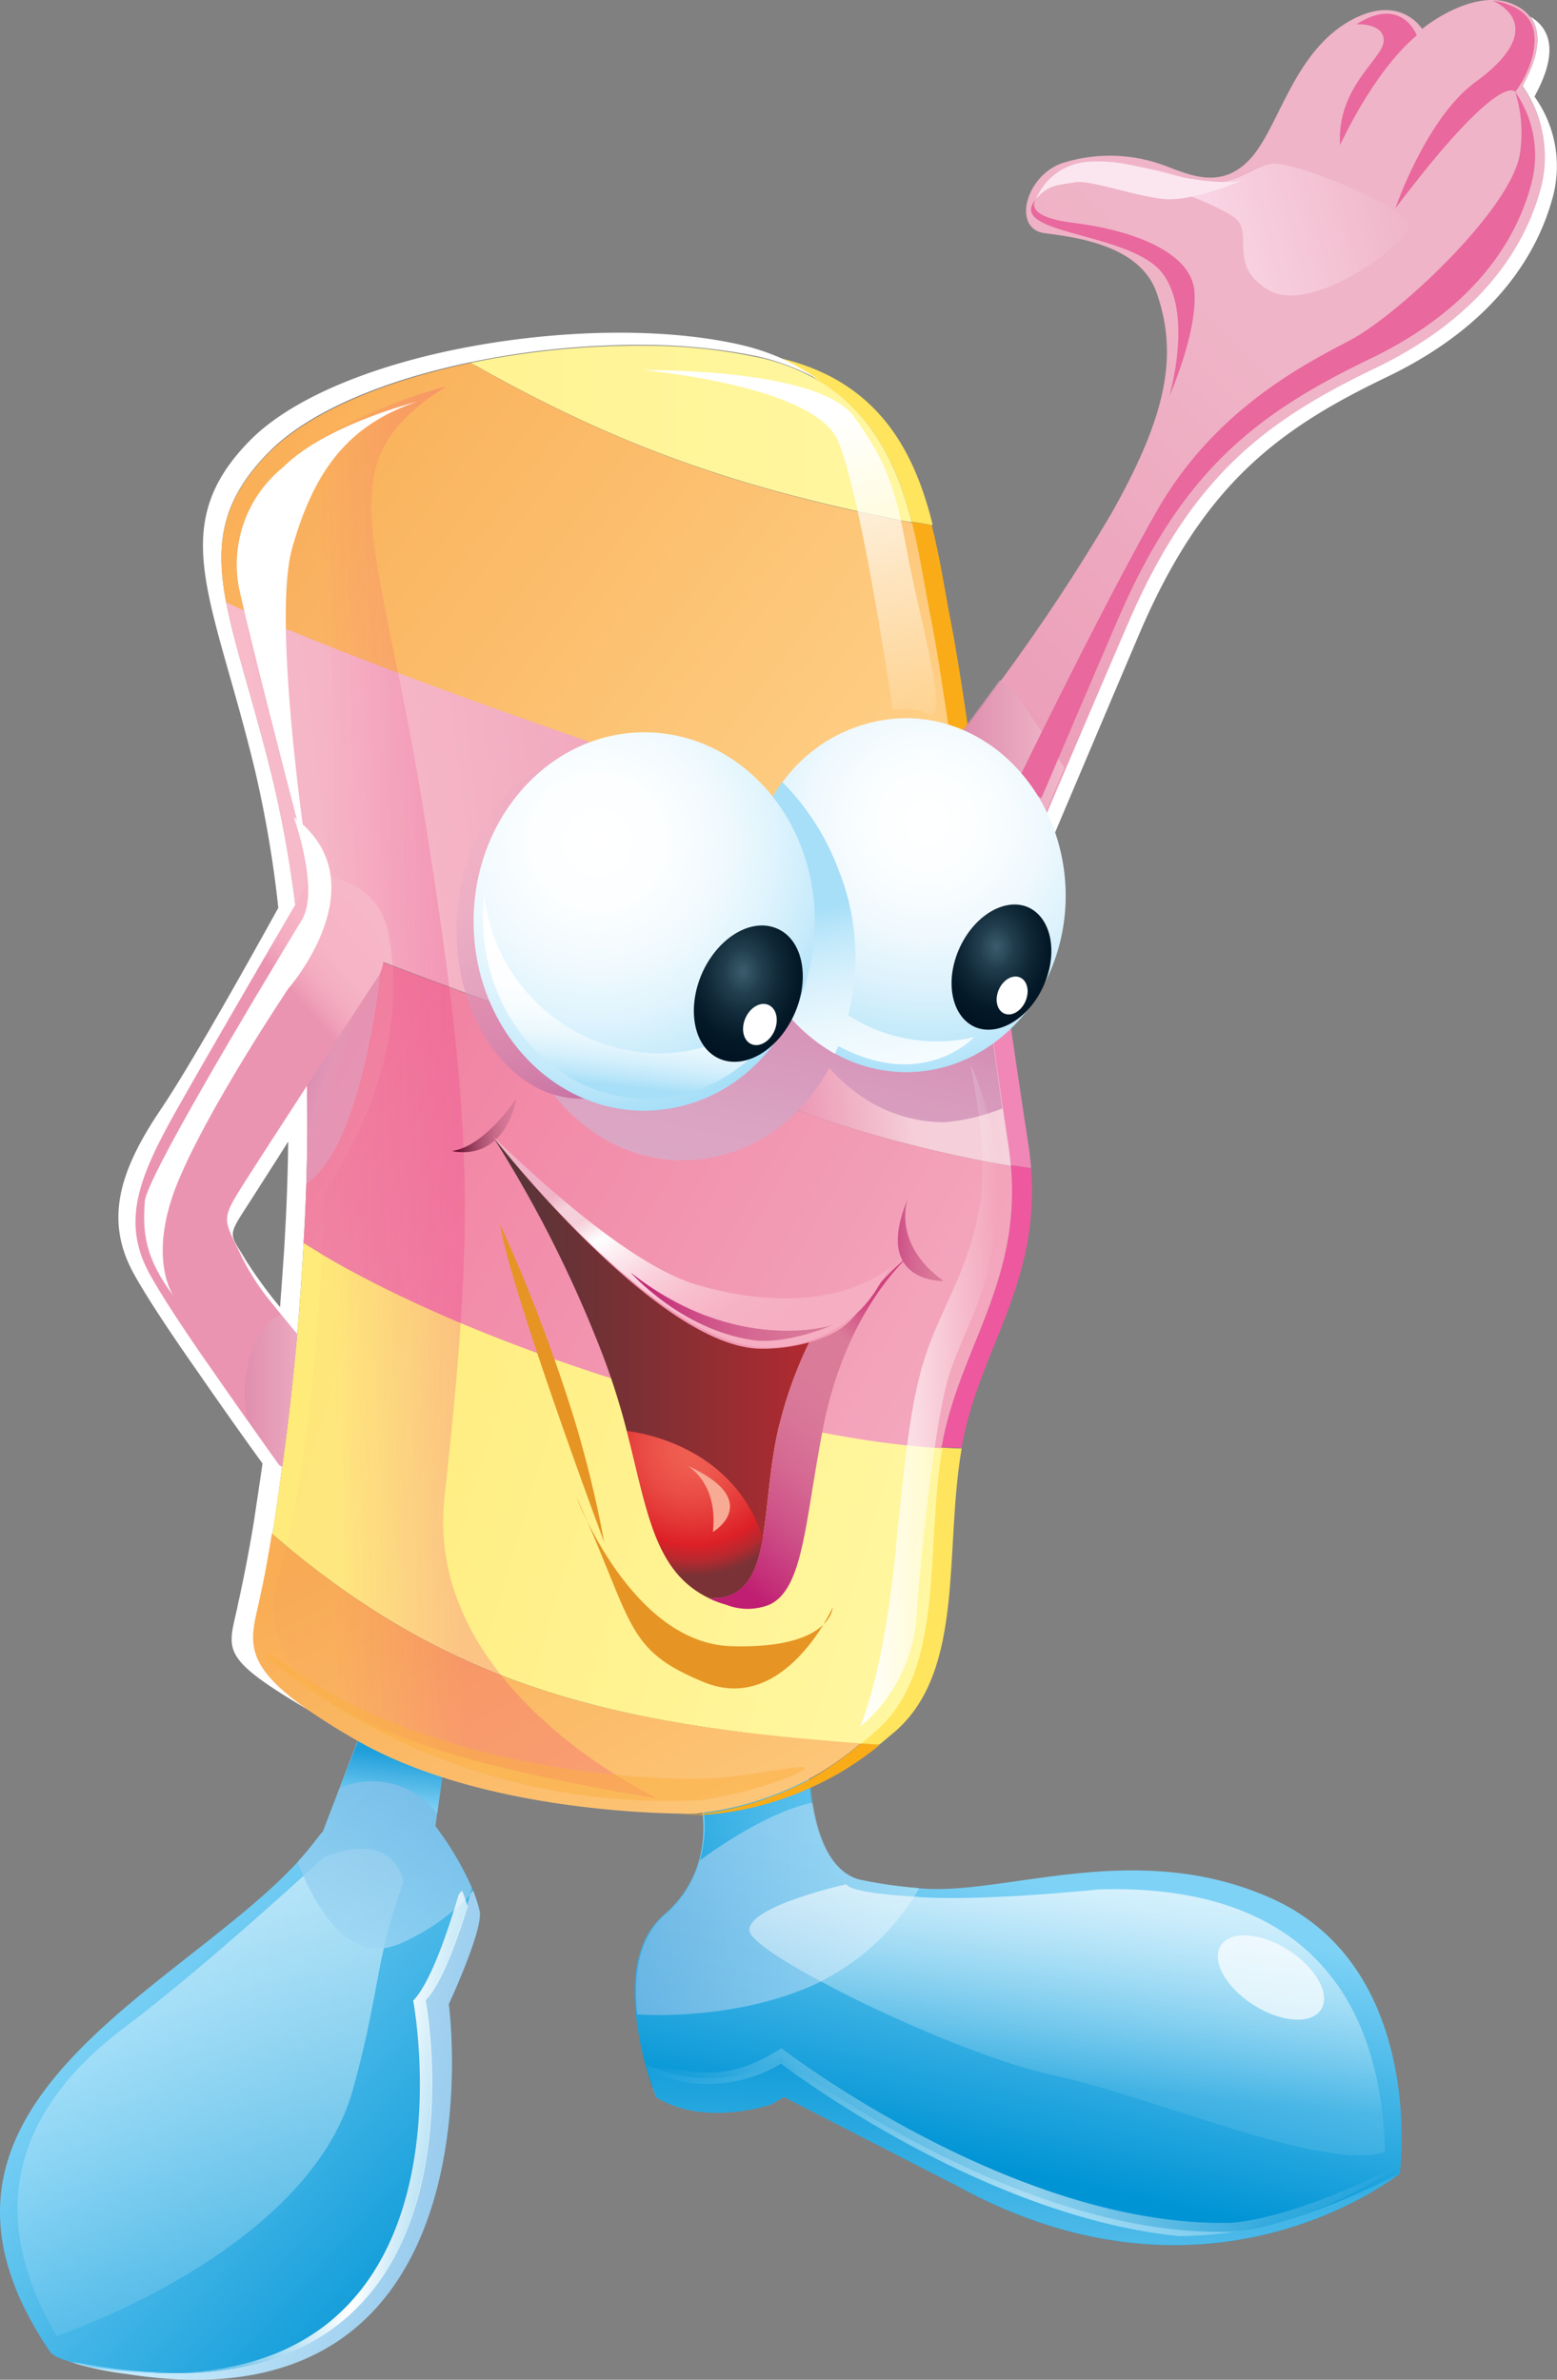 <svg xmlns="http://www.w3.org/2000/svg" xmlns:xlink="http://www.w3.org/1999/xlink" width="159.365" height="243.612" viewBox="0 0 159.365 243.612"><rect x="0" y="0" width="159.365" height="243.612" fill="#808080" stroke="none"/><defs><linearGradient id="a" x1="0.393" y1="0.825" x2="0.607" y2="0.268" gradientUnits="objectBoundingBox"><stop offset="0" stop-color="#0094d5"/><stop offset="0.592" stop-color="#49b8e8"/><stop offset="1" stop-color="#7ed2f6"/></linearGradient><linearGradient id="b" x1="0.437" y1="0.748" x2="0.615" y2="-0.494" xlink:href="#a"/><linearGradient id="c" x1="0.554" y1="-0.144" x2="0.405" y2="1.147" xlink:href="#a"/><linearGradient id="d" x1="0.041" y1="0.167" x2="1.097" y2="0.907" xlink:href="#a"/><linearGradient id="e" x1="1.088" y1="0.668" x2="0.348" y2="0.437" gradientUnits="objectBoundingBox"><stop offset="0" stop-color="#82bce6"/><stop offset="1" stop-color="#c4e8fa"/></linearGradient><linearGradient id="f" x1="43.229" y1="7.617" x2="-45.282" y2="-7.043" xlink:href="#a"/><linearGradient id="g" x1="8.344" y1="-15.768" x2="-7.25" y2="17.325" xlink:href="#a"/><linearGradient id="h" x1="0.865" y1="0.86" x2="0.367" y2="0.342" xlink:href="#a"/><linearGradient id="i" x1="0.614" y1="-0.038" x2="0.307" y2="1.122" gradientUnits="objectBoundingBox"><stop offset="0" stop-color="#fff"/><stop offset="1" stop-color="#fff" stop-opacity="0.102"/></linearGradient><linearGradient id="j" x1="-0.01" y1="0.498" x2="1" y2="0.498" gradientUnits="objectBoundingBox"><stop offset="0" stop-color="#77b8e5"/><stop offset="1" stop-color="#a7dff8"/></linearGradient><linearGradient id="k" x1="-0.596" y1="0.501" x2="1.943" y2="0.501" xlink:href="#a"/><linearGradient id="l" x1="0.68" y1="0.047" x2="0.316" y2="1.245" xlink:href="#j"/><linearGradient id="m" x1="0.564" y1="0.185" x2="0.46" y2="0.865" xlink:href="#a"/><linearGradient id="n" x1="-0.001" y1="0.5" x2="1" y2="0.5" gradientUnits="objectBoundingBox"><stop offset="0" stop-color="#fff" stop-opacity="0"/><stop offset="0.072" stop-color="#fff" stop-opacity="0.141"/><stop offset="0.507" stop-color="#fff"/><stop offset="0.932" stop-color="#fff" stop-opacity="0.137"/><stop offset="1" stop-color="#fff" stop-opacity="0"/></linearGradient><linearGradient id="o" x1="1.143" y1="0.649" x2="0.121" y2="0.415" xlink:href="#n"/><linearGradient id="p" x1="3.508" y1="10.45" x2="0.455" y2="0.358" xlink:href="#a"/><linearGradient id="q" x1="0.67" y1="-0.285" x2="0.476" y2="0.693" xlink:href="#i"/><linearGradient id="r" x1="0.017" y1="0.41" x2="0.998" y2="0.629" gradientUnits="objectBoundingBox"><stop offset="0" stop-color="#ffeb7a"/><stop offset="1" stop-color="#fff7a1"/></linearGradient><linearGradient id="s" x1="-0.007" y1="0.252" x2="1.135" y2="1.216" gradientUnits="objectBoundingBox"><stop offset="0" stop-color="#f9ad54"/><stop offset="1" stop-color="#fece84"/></linearGradient><linearGradient id="t" x1="-1.991" y1="0.5" x2="1.114" y2="0.5" xlink:href="#r"/><linearGradient id="u" x1="-0.018" y1="0.152" x2="0.96" y2="0.65" xlink:href="#s"/><linearGradient id="v" x1="-0.565" y1="0.595" x2="1.054" y2="0.451" gradientUnits="objectBoundingBox"><stop offset="0" stop-color="#f8becc"/><stop offset="0.361" stop-color="#f7bccb"/><stop offset="0.528" stop-color="#f5b4c6"/><stop offset="0.656" stop-color="#f1a8be"/><stop offset="0.763" stop-color="#eb96b2"/><stop offset="0.77" stop-color="#eb94b1"/><stop offset="0.865" stop-color="#f5ced9"/><stop offset="0.928" stop-color="#f5d1db"/><stop offset="0.935" stop-color="#f5d2dc"/><stop offset="1" stop-color="#efb4c7"/></linearGradient><linearGradient id="w" x1="0.003" y1="0.344" x2="1.005" y2="0.756" gradientUnits="objectBoundingBox"><stop offset="0" stop-color="#f17e9f"/><stop offset="1" stop-color="#f3a9bf"/></linearGradient><clipPath id="x"><path d="M166.457,192.134l-14.285-5.215c-.263.307-.57.613-.833.964-.35.482-.7,1.008-1.008,1.534a16.8,16.8,0,0,0-13.146-6.617c-9.641,0-17.484,8.676-17.484,19.369a20.257,20.257,0,0,0,.219,2.848c1.227,9.334,8.5,16.52,17.265,16.52a16.4,16.4,0,0,0,11.481-4.82c.482-.482.964-1.008,1.4-1.534a21.533,21.533,0,0,0,2.1-3.111,17.341,17.341,0,0,0,4.513,3.681,15.057,15.057,0,0,0,7.23,1.884,14.607,14.607,0,0,0,6-1.271C168.954,209.618,167.64,200.81,166.457,192.134Z" transform="translate(-119.7 -182.8)"/></clipPath><linearGradient id="y" x1="0.596" y1="0.284" x2="0.374" y2="1.071" gradientUnits="objectBoundingBox"><stop offset="0" stop-color="#c971a2"/><stop offset="0.142" stop-color="#ce7eaa"/><stop offset="0.454" stop-color="#d695b9"/><stop offset="0.747" stop-color="#daa3c2"/><stop offset="1" stop-color="#dca8c5"/></linearGradient><linearGradient id="z" x1="0.429" y1="0.177" x2="0.676" y2="1.109" gradientUnits="objectBoundingBox"><stop offset="0" stop-color="#fff"/><stop offset="1" stop-color="#fff" stop-opacity="0"/></linearGradient><linearGradient id="aa" x1="0" y1="0.5" x2="1.002" y2="0.5" xlink:href="#z"/><linearGradient id="ab" x1="0.602" y1="0.981" x2="0.426" y2="0.154" gradientUnits="objectBoundingBox"><stop offset="0" stop-color="#c971a2"/><stop offset="0.142" stop-color="#ce7eaa" stop-opacity="0.871"/><stop offset="0.454" stop-color="#d695b9" stop-opacity="0.592"/><stop offset="0.747" stop-color="#daa3c2" stop-opacity="0.329"/><stop offset="1" stop-color="#dca8c5" stop-opacity="0.102"/></linearGradient><linearGradient id="ac" x1="0.541" y1="0.509" x2="0.247" y2="0.522" gradientUnits="objectBoundingBox"><stop offset="0" stop-color="#ec297b"/><stop offset="1" stop-color="#ec297b" stop-opacity="0.102"/></linearGradient><linearGradient id="ad" x1="0.133" y1="0.171" x2="0.467" y2="0.473" gradientUnits="objectBoundingBox"><stop offset="0" stop-color="#c971a2"/><stop offset="0.142" stop-color="#ce7eaa" stop-opacity="0.929"/><stop offset="0.454" stop-color="#d695b9" stop-opacity="0.773"/><stop offset="0.747" stop-color="#daa3c2" stop-opacity="0.627"/><stop offset="1" stop-color="#dca8c5" stop-opacity="0.502"/></linearGradient><linearGradient id="ae" x1="0.731" y1="0.011" x2="0.275" y2="0.818" gradientUnits="objectBoundingBox"><stop offset="0" stop-color="#f7b6c7"/><stop offset="0.126" stop-color="#f6b4c6"/><stop offset="0.185" stop-color="#f4acc1"/><stop offset="0.229" stop-color="#efa0b9"/><stop offset="0.255" stop-color="#eb94b1"/><stop offset="1" stop-color="#eb94b1"/></linearGradient><linearGradient id="af" x1="-0.166" y1="0.502" x2="1.426" y2="0.502" gradientUnits="objectBoundingBox"><stop offset="0" stop-color="#d680a4"/><stop offset="1" stop-color="#f3c4d2"/></linearGradient><linearGradient id="ag" x1="123.514" y1="-206.758" x2="-17.268" y2="30.432" gradientUnits="objectBoundingBox"><stop offset="0" stop-color="#efb4c7"/><stop offset="1" stop-color="#eb9ab5"/></linearGradient><linearGradient id="ah" x1="0.45" y1="0.397" x2="0.033" y2="0.985" xlink:href="#ag"/><linearGradient id="ai" x1="0" y1="0.5" x2="1" y2="0.5" xlink:href="#af"/><linearGradient id="aj" x1="1.039" y1="0.411" x2="0.3" y2="0.511" gradientUnits="objectBoundingBox"><stop offset="0" stop-color="#efb4c7"/><stop offset="1" stop-color="#fad8e7"/></linearGradient><radialGradient id="ak" cx="5.213" cy="0.407" r="1.383" gradientTransform="translate(-2.707) scale(6.414 1)" gradientUnits="objectBoundingBox"><stop offset="0" stop-color="#fff"/><stop offset="0.388" stop-color="#fdfeff"/><stop offset="0.568" stop-color="#f5fcfe"/><stop offset="0.706" stop-color="#e9f7fd"/><stop offset="0.822" stop-color="#d6f0fc"/><stop offset="0.922" stop-color="#bfe8fa"/><stop offset="1" stop-color="#a7dff8"/></radialGradient><radialGradient id="al" cx="0.549" cy="0.293" r="0.738" gradientTransform="translate(-0.069) scale(1.139 1)" gradientUnits="objectBoundingBox"><stop offset="0" stop-color="#fff"/><stop offset="0.22" stop-color="#fbfeff"/><stop offset="0.431" stop-color="#f0f9fe"/><stop offset="0.638" stop-color="#dcf2fc"/><stop offset="0.842" stop-color="#c1e9fa"/><stop offset="1" stop-color="#a7dff8"/></radialGradient><linearGradient id="am" x1="0.634" y1="1.661" x2="0.451" y2="0.384" gradientTransform="matrix(1, 0, 0, 1, 0, 0)" xlink:href="#ak"/><radialGradient id="an" cx="0.455" cy="0.355" r="0.452" gradientTransform="translate(-0.116 -0.094) scale(1.254 1.265)" gradientUnits="objectBoundingBox"><stop offset="0" stop-color="#3a5d6d"/><stop offset="0.273" stop-color="#213d4d"/><stop offset="0.538" stop-color="#0f2736"/><stop offset="0.786" stop-color="#041928"/><stop offset="1" stop-color="#001423"/></radialGradient><radialGradient id="ao" cx="0.377" cy="0.29" r="0.724" gradientTransform="translate(-0.055) scale(1.109 1)" gradientUnits="objectBoundingBox"><stop offset="0" stop-color="#fff"/><stop offset="0.247" stop-color="#fcfeff"/><stop offset="0.451" stop-color="#f1fafe"/><stop offset="0.639" stop-color="#e0f4fd"/><stop offset="0.819" stop-color="#c8ebfb"/><stop offset="0.99" stop-color="#a9e0f8"/><stop offset="1" stop-color="#a7dff8"/></radialGradient><linearGradient id="ap" x1="0.499" y1="0.211" x2="0.378" y2="0.931" gradientTransform="matrix(1, 0, 0, 1, 0, 0)" xlink:href="#ak"/><radialGradient id="aq" cx="0.455" cy="0.356" r="0.452" gradientTransform="translate(-0.114 -0.094) scale(1.251 1.265)" xlink:href="#an"/><linearGradient id="ar" y1="0.5" x2="1.001" y2="0.5" gradientUnits="objectBoundingBox"><stop offset="0" stop-color="#513538"/><stop offset="1" stop-color="#b02a30"/></linearGradient><radialGradient id="as" cx="0.485" cy="0.101" r="0.754" gradientTransform="translate(-0.115) scale(1.23 1)" gradientUnits="objectBoundingBox"><stop offset="0" stop-color="#f05f52"/><stop offset="0.178" stop-color="#ef5a4f"/><stop offset="0.384" stop-color="#ea4c45"/><stop offset="0.603" stop-color="#e33535"/><stop offset="0.759" stop-color="#dd2027"/><stop offset="0.888" stop-color="#b5292f"/><stop offset="1" stop-color="#7b3236"/></radialGradient><linearGradient id="at" x1="1.724" y1="-5.064" x2="0.826" y2="-0.684" gradientUnits="objectBoundingBox"><stop offset="0" stop-color="#c01e72"/><stop offset="0.119" stop-color="#c5317a"/><stop offset="0.361" stop-color="#ce5188"/><stop offset="0.593" stop-color="#d56892"/><stop offset="0.812" stop-color="#d97698"/><stop offset="1" stop-color="#da7b9a"/></linearGradient><linearGradient id="au" x1="0.256" y1="0.984" x2="0.699" y2="0.081" gradientUnits="objectBoundingBox"><stop offset="0" stop-color="#c01e72"/><stop offset="0.08" stop-color="#c5317a"/><stop offset="0.241" stop-color="#ce5188"/><stop offset="0.397" stop-color="#d56892"/><stop offset="0.543" stop-color="#d97698"/><stop offset="0.669" stop-color="#da7b9a"/><stop offset="0.847" stop-color="#da7b9a"/><stop offset="1" stop-color="#d0417d"/></linearGradient><linearGradient id="av" x1="-0.003" y1="0.502" x2="0.994" y2="0.502" gradientUnits="objectBoundingBox"><stop offset="0" stop-color="#560021"/><stop offset="0.071" stop-color="#660f30"/><stop offset="0.275" stop-color="#8f3656"/><stop offset="0.475" stop-color="#b05473"/><stop offset="0.666" stop-color="#c76989"/><stop offset="0.845" stop-color="#d57796"/><stop offset="1" stop-color="#da7b9a"/></linearGradient><linearGradient id="aw" x1="0.906" y1="0.858" x2="0.168" y2="0.25" gradientUnits="objectBoundingBox"><stop offset="0.16" stop-color="#f6aec2"/><stop offset="0.295" stop-color="#f6b2c5"/><stop offset="0.431" stop-color="#f8bece"/><stop offset="0.568" stop-color="#fad2dd"/><stop offset="0.705" stop-color="#fdeff3"/><stop offset="0.77" stop-color="#fff"/><stop offset="0.865" stop-color="#f5ced9"/><stop offset="0.928" stop-color="#f5d1db"/><stop offset="0.935" stop-color="#f5d2dc"/><stop offset="1" stop-color="#efb4c7"/></linearGradient><linearGradient id="ax" x1="0.002" y1="0.497" x2="1" y2="0.497" xlink:href="#at"/><linearGradient id="ay" x1="0.001" y1="0.498" x2="1.001" y2="0.498" xlink:href="#at"/></defs><g transform="translate(64.958 182.019)"><path d="M213.3,427.726c-13.979-6.135-27.3-.044-36.021-.964a46.388,46.388,0,0,1-6.047-.876c-3.769-1.1-4.82-6.573-5.083-10.386l-11.087.307c-.263.307-.394.482-.394.482s2.936,7.756-3.33,13.19c-2.848,2.454-3.287,6.486-2.892,10.21a33.526,33.526,0,0,0,1.709,7.537,13.119,13.119,0,0,0,13.059-.789s23.838,16.126,45.968,15.6c0,0,5.872-.132,17.441-6C226.661,455.99,229.421,434.781,213.3,427.726Z" transform="translate(-148.317 -415.5)" fill="url(#a)"/><path d="M165.559,486a13.123,13.123,0,0,1-13.059.789,8.468,8.468,0,0,0,.394,1.008c5.039,3.068,11.788.7,11.788.7l1.271-.745,17.66,9.071c26.161,14.417,45.4-1.271,45.4-1.271-11.569,5.916-17.441,6-17.441,6C189.4,502.126,165.559,486,165.559,486Z" transform="translate(-150.667 -455.106)" fill="url(#b)"/><path d="M164.747,480.8c-5.521,3.549-11.437,1.8-13.847.657.219.964,1.1,3.418,1.1,3.418,5.039,3.068,11.788.7,11.788.7l1.271-.745,17.66,9.071c26.161,14.417,45.4-1.271,45.4-1.271-11.569,5.916-17.441,6-17.441,6C188.5,499.2,164.747,480.8,164.747,480.8Z" transform="translate(-149.768 -452.185)" fill="url(#c)"/></g><path d="M55.181,452.907s3.549-7.712,3.155-9.553A13.513,13.513,0,0,0,57.5,440.9c-.7,2.585-2.8,9.509-4.864,11.569,0,0,8.72,45.88-36.24,36.985a32.419,32.419,0,0,0,5.74,1.227C61.1,496.9,55.181,452.907,55.181,452.907Z" transform="translate(-9.249 -247.75)" fill="url(#d)"/><g transform="translate(0 178.207)"><path d="M58.392,443.86a16.111,16.111,0,0,0-.657-2.06,3.847,3.847,0,0,0-.351.438c-.876,2.98-2.761,8.9-4.645,10.824,0,0,8.72,45.88-36.24,36.985a32.413,32.413,0,0,0,5.74,1.227c38.913,6.179,33-37.861,33-37.861S58.831,445.7,58.392,443.86Z" transform="translate(-9.305 -426.463)" fill="url(#e)"/><path d="M109.7,441.689a3.064,3.064,0,0,0,.351-.438c-.044-.131-.088-.219-.132-.351A5.289,5.289,0,0,1,109.7,441.689Z" transform="translate(-61.664 -425.957)" fill="url(#f)"/><path d="M109.7,441.689a3.064,3.064,0,0,0,.351-.438c-.044-.131-.088-.219-.132-.351A5.289,5.289,0,0,1,109.7,441.689Z" transform="translate(-61.664 -425.957)" fill="url(#g)"/><path d="M48.336,421.743a29.95,29.95,0,0,0-3.725-6.223l.833-5.916-8.764-2.8-3.549,9.29a7.193,7.193,0,0,0-.526.614c-.613.833-1.315,1.665-2.06,2.5-12.533,13.541-42.331,25.065-25.372,50.087.438.613,1.315.789,2.147,1.1C52.28,479.235,43.56,433.4,43.56,433.4c1.884-1.884,3.769-7.8,4.645-10.824A4.728,4.728,0,0,1,48.336,421.743Z" transform="translate(-0.081 -406.8)" fill="url(#h)"/><path d="M35.508,432.875s-.789.745-2.1,1.928c-3.681,3.33-11.569,10.429-18.492,15.644-9.334,7.1-15.03,17.353-6.748,31.419,0,0,25.547-8.457,30.28-25.065,1.884-6.661,2.454-11.481,3.243-14.724a45.4,45.4,0,0,1,1.972-6.617S43,429.9,35.508,432.875Z" transform="translate(-2.371 -420.956)" opacity="0.54" fill="url(#i)"/></g><g transform="translate(65.089 182.195)"><path d="M177.575,430.108l-.044-.088a46.379,46.379,0,0,1-6.047-.877c-2.98-.833-4.251-4.47-4.776-7.844-4.426.92-9.509,4.426-11.525,5.916a11.334,11.334,0,0,1-3.549,5.521c-2.848,2.454-3.287,6.485-2.892,10.21,1.928.132,10.911.438,18.755-3.331h-.044A24.12,24.12,0,0,0,177.575,430.108Z" transform="translate(-148.617 -418.934)" opacity="0.8" fill="url(#j)"/><path d="M174.862,415.9l-11.087,2.016a13.175,13.175,0,0,1-.175,6.222c2.016-1.49,7.1-4.952,11.525-5.916A22.151,22.151,0,0,1,174.862,415.9Z" transform="translate(-157.034 -415.9)" opacity="0.75" fill="url(#k)"/></g><g transform="translate(30.463 178.207)"><path d="M83.71,415.52l.833-5.916-8.764-2.8-3.593,9.29a7.192,7.192,0,0,0-.526.614c-.614.832-1.315,1.665-2.06,2.5.175.482.394.964.613,1.49,1.709,3.769,4.47,7.888,8.326,7.318a7.522,7.522,0,0,0,1.709-.526,22.509,22.509,0,0,0,6.967-4.864c.088-.307.175-.57.219-.789A32.916,32.916,0,0,0,83.71,415.52Z" transform="translate(-69.6 -406.8)" opacity="0.8" fill="url(#l)"/><path d="M89.447,414.25,90.1,409.6l-8.764-2.8-1.84,4.82A8.38,8.38,0,0,1,89.447,414.25Z" transform="translate(-75.162 -406.8)" opacity="0.75" fill="url(#m)"/></g><g transform="translate(123.16 196.348)" opacity="0.69"><g transform="translate(0 0)"><ellipse cx="3.33" cy="6.091" rx="3.33" ry="6.091" transform="translate(0 5.613) rotate(-57.426)" fill="#fff"/></g></g><g transform="translate(66.614 209.67)" opacity="0.56"><path d="M165.419,480.178s20.2,15.6,40.753,17.66a39.277,39.277,0,0,0,22.655-7.362c-11.569,5.916-17.441,6-17.441,6-22.173.482-45.924-17.879-45.924-17.879-5.521,3.549-8.326,2.366-12.664,2.016-.657.044-.833-.219-.613.438A14.415,14.415,0,0,0,165.419,480.178Z" transform="translate(-152.096 -478.6)" fill="url(#n)"/></g><g transform="translate(7.326 193.544)"><g transform="translate(10.166)"><path d="M66.073,453.018c1.665-1.665,3.33-6.442,4.294-9.6a11.93,11.93,0,0,0-.57-1.621,3.849,3.849,0,0,0-.351.438c-.876,2.98-2.761,8.9-4.645,10.824,0,0,7.143,37.51-24.8,38.124C73.347,491.536,66.073,453.018,66.073,453.018Z" transform="translate(-40 -441.8)" fill="url(#o)"/></g><path d="M26.966,552.939A55.914,55.914,0,0,1,16.8,551.8c.613.219,1.315.394,2.016.57A50.033,50.033,0,0,0,26.966,552.939Z" transform="translate(-16.8 -503.597)" fill="url(#p)"/></g><path d="M210.9,440.826s-12.489,1.315-18.93.745c-.219,0-.482-.044-.657-.044-6.354-.438-6.266-1.227-6.266-1.227s-9.947,2.191-9.947,4.689c0,.92,2.98,2.936,7.23,5.215,7.143,3.856,17.879,8.414,24.014,9.684,9.816,2.06,27.914,9.991,33.829,7.8C239.429,442.184,220.235,440.563,210.9,440.826Z" transform="translate(-98.406 -247.413)" opacity="0.93" fill="url(#q)"/><g transform="translate(12.122 34.058)"><g transform="translate(84.248 85.21)"><path d="M229.158,272.607l-2.06-.307v.088c1.052,11.919-5.3,18.755-7.055,28.571,0,.088-.044.131-.044.219.657.044,1.315.044,2.06.088v-.044c0-.088.044-.175.044-.263C223.856,291.231,230.123,284.395,229.158,272.607Z" transform="translate(-220 -272.3)" fill="#ee589f"/></g><g transform="translate(86.964 54.535)"><path d="M226.288,203.089c.526,3.812,1.052,7.669,1.577,11.35l2.016-.307c-.482-3.593-1.008-7.318-1.534-11.043L226.2,202.3A4.828,4.828,0,0,0,226.288,203.089Z" transform="translate(-226.2 -202.3)" fill="#ee589f"/></g><path d="M178.595,407.488c-.394-.044-.833-.044-1.271-.088l-.044.044a33.207,33.207,0,0,1-5.258,3.681,31.552,31.552,0,0,1-10.868,3.462,2.948,2.948,0,0,1-.614.088H158.7c1.4.044,2.191.044,2.191.044h.263a31.6,31.6,0,0,0,10.955-2.761,30.86,30.86,0,0,0,7.1-4.382A1.6,1.6,0,0,0,178.595,407.488Z" transform="translate(-101.314 -262.989)" fill="#faac18"/><path d="M209.382,338.344c-1.8,10.429.351,22.568-6.7,28.878-.526.482-1.052.92-1.578,1.359.438.044,1.709.131,1.884.131.044-.044.088-.087.132-.087.526-.438,1.052-.876,1.621-1.359,7.055-6.31,4.908-18.448,6.7-28.878-.7,0-1.4-.044-2.059-.088Z" transform="translate(-125.134 -224.169)" fill="#ffe45d"/><path d="M234.776,248.174c-.088-.789-.175-1.621-.307-2.454-.175-1.008-1.753-11.656-2.454-16.52l-2.016.351c.657,4.733,2.629,17.791,2.717,18.536l2.06.307Z" transform="translate(-141.37 -162.877)" fill="#f187b6"/><g transform="translate(81.093 19.347)"><path d="M212.888,122.088c.876,3.462,1.358,6.967,1.972,9.991.92,4.645,2.323,14.636,3.769,25.109l2.147.789c-1.49-10.78-2.936-21.121-3.9-25.9-.57-2.936-1.052-6.31-1.928-9.728-.57-.088-1.271-.175-2.147-.351C212.888,122.044,212.888,122.044,212.888,122.088Z" transform="translate(-212.8 -122)" fill="#faac18"/></g><path d="M195.753,100.539c.833.131,1.578.263,2.147.351,0-.088-.044-.175-.044-.263-1.84-7.274-5.478-14.461-15.556-16.827a18.2,18.2,0,0,1,4.031,2.41C191.9,89.54,194.351,95.018,195.753,100.539Z" transform="translate(-114.573 -81.192)" fill="#ffe45d"/><path d="M95.471,80.413a23.38,23.38,0,0,0-4.382-1.4c-8.194-1.8-19.237-1.446-29.141.613-8.633,1.8-16.389,4.952-20.6,9.115-4.952,4.952-5.609,9.421-4.47,15.425.92,4.864,2.98,10.692,4.864,18.58a116.208,116.208,0,0,1,2.366,13.979c-2.98,5.39-8.9,15.995-12.007,20.6-4.294,6.354-5.784,11.393-2.8,16.827,1.271,2.323,3.856,6.223,6.442,9.9,3.111,4.514,6.135,8.72,6.748,9.553-.307,2.147-.613,4.119-.876,5.916-.789,4.82-1.534,7.975-1.709,8.852-.964,4.426-1.84,5.083,7.362,10.517-7.055-4.908-5.916-7.274-5.039-11.35.175-.876.482-1.928,1.271-6.748.351-2.016.657-4.338,1.008-6.88.526-3.988,1.1-8.589,1.534-13.584.263-3.024.482-6.135.657-9.378a202.052,202.052,0,0,0-.613-32.471,116.415,116.415,0,0,0-2.454-14.5c-1.884-7.888-3.944-13.716-4.864-18.58-1.139-6-.482-10.473,4.47-15.425,4.163-4.163,11.919-7.318,20.6-9.115A84.863,84.863,0,0,1,81.975,79.1a58.345,58.345,0,0,1,10.824,1.1c.088,0,.131.044.219.044a23.319,23.319,0,0,1,6.529,2.5A27.59,27.59,0,0,0,95.471,80.413ZM44.815,169.719c-.131,2.717-.351,5.346-.526,7.888-.088-.088-.131-.175-.219-.263a48.335,48.335,0,0,1-3.243-4.47c-1.884-3.2-2.06-2.235.92-6.924.745-1.183,1.972-3.067,3.374-5.3C45.078,163.716,44.99,166.739,44.815,169.719Z" transform="translate(-27.744 -77.849)" fill="#fff"/><path d="M130.132,311.259c-1.271-.088-2.585-.263-3.988-.438-15.819-2.147-40.928-9.553-57.274-19.193-.657-.394-1.358-.789-1.972-1.227-.175,3.243-.394,6.4-.657,9.378-.438,5-.964,9.553-1.534,13.584-.351,2.542-.7,4.864-1.008,6.88,0,0,1.183,1.008,1.8,1.534,15.951,13.1,31.244,17.7,55.214,19.676.876.088,3.243.263,3.243.263l.044-.044c.526-.438,1.052-.876,1.578-1.358,7.055-6.31,4.908-18.492,6.7-28.878C131.534,311.39,130.833,311.346,130.132,311.259Z" transform="translate(-47.944 -197.259)" fill="url(#r)"/><path d="M121.385,379.872c-.219,0-2.366-.175-3.243-.263-23.97-1.928-39.263-6.529-55.214-19.675-.613-.482-1.183-1.008-1.8-1.534-.789,4.82-1.1,5.872-1.271,6.748-.876,4.075-2.016,6.442,5.039,11.349,1.358.92,2.98,1.972,5,3.111,11.35,6.485,27.476,7.362,32.909,7.45,1.183.044,1.84,0,1.84,0a2.954,2.954,0,0,1,.613-.088,31.557,31.557,0,0,0,10.867-3.462A30.1,30.1,0,0,0,121.385,379.872Z" transform="translate(-45.42 -235.461)" fill="url(#s)"/><path d="M155.135,98.9c-1.4-5.521-3.856-11-9.421-14.373a20.5,20.5,0,0,0-6.529-2.5c-.088,0-.131-.044-.219-.044a54.826,54.826,0,0,0-10.824-1.1A85.137,85.137,0,0,0,110,82.642a3.627,3.627,0,0,0,.57.307c14.286,8.063,26.38,12.357,42.9,15.688.526.131,1.1.219,1.665.307C155.135,98.943,155.135,98.943,155.135,98.9Z" transform="translate(-73.955 -79.552)" fill="url(#t)"/><path d="M128.225,136.345c-1.446-10.473-2.848-20.464-3.769-25.109-.613-2.98-1.1-6.485-1.972-9.991-.57-.088-1.1-.219-1.665-.307-16.52-3.33-28.615-7.625-42.9-15.688h-.044c-.175-.131-.351-.219-.526-.351-8.633,1.8-16.389,4.952-20.6,9.115-4.952,4.952-5.609,9.421-4.47,15.425.7.351,1.446.7,2.279,1.052,17.353,7.8,57.23,20.859,59.465,21.428l14.286,5.215A4.833,4.833,0,0,1,128.225,136.345Z" transform="translate(-41.26 -81.81)" fill="url(#u)"/><g transform="translate(11.023 27.586)"><path d="M112.584,193.253a134.578,134.578,0,0,0,18.843,4.952c1.139.219,1.8.307,1.8.307v-.088c-.088-.745-.175-1.534-.307-2.366-.175-1.008-3.462-23.751-3.988-27.563l-14.286-5.215c-2.235-.57-42.112-13.628-59.465-21.428-.789-.351-1.578-.7-2.279-1.052.92,4.864,2.98,10.692,4.864,18.58a125.117,125.117,0,0,1,2.454,14.5c.482.263,1.227.657,2.147,1.052C72.488,179.45,106.142,190.931,112.584,193.253Z" transform="translate(-52.9 -140.8)" fill="url(#v)"/><path d="M142.605,240.983s-.657-.088-1.8-.307a134.561,134.561,0,0,1-18.843-4.952c-6.442-2.279-40.1-13.76-50.218-18.273-.92-.394-1.665-.789-2.147-1.052a201.966,201.966,0,0,1,.613,32.471c.657.394,1.315.789,1.972,1.227,16.345,9.641,41.454,17.046,57.273,19.193,1.4.175,2.761.35,3.988.438.7.044,1.4.131,2.06.131v-.044a.4.4,0,0,1,.044-.219C137.3,259.739,143.657,252.9,142.605,240.983Z" transform="translate(-62.282 -183.272)" fill="url(#w)"/></g></g><g transform="translate(52.418 80.049)"><g clip-path="url(#x)"><path d="M166.457,192.134l-14.285-5.215c-.263.307-.57.613-.833.964-.35.482-.7,1.008-1.008,1.534a16.8,16.8,0,0,0-13.146-6.617c-9.641,0-17.484,8.676-17.484,19.369a20.257,20.257,0,0,0,.219,2.848c1.227,9.334,8.5,16.52,17.265,16.52a16.4,16.4,0,0,0,11.481-4.82c.482-.482.964-1.008,1.4-1.534a21.533,21.533,0,0,0,2.1-3.111,17.341,17.341,0,0,0,4.513,3.681,15.057,15.057,0,0,0,7.23,1.884,20.305,20.305,0,0,0,7.011-1.884C169.918,209.18,167.64,200.81,166.457,192.134Z" transform="translate(-119.7 -182.8)" fill="url(#y)"/></g></g><g transform="translate(65.783 37.89)"><path d="M150.2,86.6s17.966-.307,21.647,4.776,4.294,7.844,5.521,14.373c1.358,7.143,4.733,18.448,1.49,15.732a12.584,12.584,0,0,0-3.067-.131s-3.155-21.779-5.609-27.519S150.2,86.6,150.2,86.6Z" transform="translate(-150.2 -86.592)" fill="url(#z)"/></g><g transform="translate(88.044 108.97)"><path d="M212.306,248.8a31.345,31.345,0,0,1,2.673,14.68c-.438,8.72-3.33,12.182-4.864,17.09-1.578,4.908-3.111,20.464-3.33,24.671A16.248,16.248,0,0,1,201,316.59s2.41-5.39,3.637-18.054c1.665-17.616,2.454-19.15,5.653-26.161C214.278,263.611,214.1,258.791,212.306,248.8Z" transform="translate(-201 -248.8)" fill="url(#aa)"/></g><g transform="translate(46.721 77.858)"><ellipse cx="12.796" cy="17.309" rx="12.796" ry="17.309" fill="url(#ab)"/></g><g transform="translate(24.118 39.558)" opacity="0.22"><path d="M76.671,90.4s-23.444,5.741-21.428,19.5C56.382,117.613,63,140.4,63,140.4s6.573-.131,7.756,6,.745,15.25-6.485,26.468c-.482,10.473-1.227,26.818-4.776,39.307s11.832,18.317,38.869,22.787c0,0-24.058-11.13-21.867-30.85,3.155-28.659,2.848-38.475-1.884-68.667S63.919,98.419,76.671,90.4Z" transform="translate(-55.119 -90.4)" fill="url(#ac)"/></g><g transform="translate(27.211 169.301)" opacity="0.49"><path d="M62.32,386.882a64.736,64.736,0,0,0,44.171,14.592,40.494,40.494,0,0,0,9.641-2.542c3.725-1.753-1.753-.394-6.88.175s-27.213,0-43.163-10.254C66.044,388.854,61.312,385.3,62.32,386.882Z" transform="translate(-62.179 -386.478)" fill="#faaf40"/></g><g transform="translate(24.209 41.136)"><path d="M60.092,100.7a12.791,12.791,0,0,0-4.426,12.752c1.84,8.107,6.967,27.607,6.967,27.607s-3.725-24.408-1.621-32.033c2.323-8.326,6-12.708,12.752-15.03C73.764,94,64.474,96.322,60.092,100.7Z" transform="translate(-55.328 -94)" fill="#fff"/></g><g transform="translate(31.384 97.621)"><path d="M79.456,222.9s-1.534,19.193-7.756,23.575c0,0,.219-8.72.088-10.692Z" transform="translate(-71.7 -222.9)" fill="url(#ad)"/></g><g transform="translate(13.867 89.645)"><path d="M56.342,215.348s4.119-4.47-6.529-10.648c0,0-9.947,17-13.847,23.926-3.769,6.7-5.784,11.393-2.8,16.827,1.271,2.322,3.856,6.223,6.442,9.9,3.462,5,6.836,9.684,6.836,9.684l.307.175c.526-3.988,1.1-8.589,1.534-13.584-.964-1.139-2.06-2.5-3.111-3.812a23.828,23.828,0,0,1-2.848-4.689c-1.753-3.593-1.84-3.243,1.139-7.932C46.438,230.554,56.342,215.348,56.342,215.348Z" transform="translate(-31.726 -204.7)" fill="url(#ae)"/><path d="M57.457,317.917c3.462,5,3.33,4.82,3.33,4.82l.307.175c.526-3.988,1.1-8.589,1.534-13.584-.964-1.139-.526-.613-1.578-1.928C58.9,307.575,56.58,312.4,57.457,317.917Z" transform="translate(-46.075 -262.396)" opacity="0.69" fill="url(#af)"/></g><g transform="translate(14.757 83.642)"><path d="M49.07,191s2.673,7.45.833,10.517c-5.39,8.9-15.907,26.468-16.082,28.834-.219,3.2,0,5.784,2.98,9.728,0,0-2.717-3.681.219-11.262C40,221.236,48.5,208.572,48.5,208.572S58.053,197.7,49.07,191Z" transform="translate(-33.758 -191)" fill="#fff"/></g><g transform="translate(97.071)"><path d="M222,174.319h0l.175-.219A1.584,1.584,0,0,1,222,174.319Z" transform="translate(-221.825 -97.864)" fill="url(#ag)"/><path d="M221.6,174.994l9.991,6.31-9.772-6.7Z" transform="translate(-221.6 -98.145)" fill="#d680a4"/><g transform="translate(0.307)"><path d="M283.276,12.194c.7-1.358,3.287-6-.438-8.194,1.8,2.366-.175,5.916-.789,7.1a12.289,12.289,0,0,1,1.84,10.166c-1.534,5.916-5.916,13.234-17.046,18.624-11.13,5.346-18.755,11-25.241,26.073-2.279,5.258-8.326,19.456-8.326,19.456l-8.414-5.784c-.088.088-.088.131-.088.131h.044l-.219.394,8.633,8.808a11.673,11.673,0,0,0,.789-1.008s6.661-15.732,8.9-20.99C249.4,51.9,257.027,46.243,268.158,40.9S283.67,28.189,285.2,22.273A12.2,12.2,0,0,0,283.276,12.194Z" transform="translate(-223.592 -2.303)" fill="#fff"/><path d="M280.757,8.967c.614-1.183,2.586-4.733.789-7.1a4.148,4.148,0,0,0-1.49-1.183c-3.769-1.928-8.72,1.709-9.465,2.322-.088.044-.088.088-.088.088a1.939,1.939,0,0,0-.219-.263c-.614-.789-2.761-2.8-6.7-.833-6.135,3.067-7.625,10.868-10.561,14.242-2.98,3.374-6.223,1.84-8.9.833a16.071,16.071,0,0,0-10.429-.263c-3.812,1.271-5.215,6.748-1.841,7.187s9.728,1.271,11.437,6.047c2.279,6.485,1.008,12.708-4.645,22.7a198.951,198.951,0,0,1-11.306,17.09c-2.454,3.374-4.382,5.872-4.908,6.617l-.132.219,9.772,6.7s6.047-14.2,8.326-19.456c6.485-15.074,14.11-20.727,25.241-26.073s15.512-12.708,17.046-18.624A12.572,12.572,0,0,0,280.757,8.967Z" transform="translate(-222.3 -0.126)" fill="url(#ah)"/></g><path d="M227.139,159c-2.454,3.374-4.382,5.872-4.908,6.617l-.131.219,9.772,6.7s-.438.92,1.884-4.557C231.609,164.784,228.892,159.833,227.139,159Z" transform="translate(-221.881 -89.381)" opacity="0.69" fill="url(#ai)"/></g><g transform="translate(104.082 9.405)"><path d="M288.607,21.593a11.327,11.327,0,0,1,1.665,9.334c-1.358,5.258-5.346,12.62-16.564,18.01-11.656,5.609-19.237,11.525-25.723,26.555-4.733,11-6.968,16.3-7.888,18.4l-2.5-1.578s8.5-17.572,14.329-27.826c5.828-10.21,14.768-14.855,19.719-17.441S288.213,33.6,289.089,27.9A13.977,13.977,0,0,0,288.607,21.593Z" transform="translate(-237.6 -21.588)" fill="#e9689d"/></g><g transform="translate(142.819 0.076)"><path d="M338.27,9.634S336.867,7.18,326,21.553c0,0,3.155-9.246,8.194-12.927,5.039-3.637,5.171-6.661,1.8-8.326,0,0,3.812.351,4.207,3.287S338.445,9.415,338.27,9.634Z" transform="translate(-326 -0.3)" fill="#e9689d"/></g><g transform="translate(112.496 16.739)"><path d="M256.8,38.84s1.49-1.358,9.2,1.1c4.119,1.315,6.179-1.1,8.326-1.578s14.022,4.426,14.154,6.266-9.9,9.246-14.329,6.661c-4.426-2.629-1.271-6-3.637-7.537C266.484,41.206,259.911,39.8,256.8,38.84Z" transform="translate(-256.8 -38.324)" fill="url(#aj)"/></g><g transform="translate(137.144 1.404)"><path d="M313.071,16.77s3.374-7.493,7.844-11.218c0,0-1.49-4.119-6.179-1.139,0,0,2.8-.175,2.8,1.665S312.676,10.81,313.071,16.77Z" transform="translate(-313.048 -3.331)" fill="#e9689d"/></g><g transform="translate(76.344 73.519)"><path d="M176.842,187a19.745,19.745,0,0,0-1.4,16.3C175.045,198.13,174.957,190.812,176.842,187Z" transform="translate(-174.3 -178.63)" fill="url(#ak)"/><path d="M191.81,167.9a15.819,15.819,0,0,0-12.577,6.529c-.438.613-.833,1.227-1.227,1.884-1.884,3.812-1.8,11.131-1.4,16.3a17.741,17.741,0,0,0,8.019,9.641,15.057,15.057,0,0,0,7.23,1.884c9.027,0,16.345-8.107,16.345-18.1C208.155,176.007,200.837,167.9,191.81,167.9Z" transform="translate(-175.465 -167.9)" fill="url(#al)"/><path d="M198.765,208.917a16.727,16.727,0,0,1-12.883-2.235,24.106,24.106,0,0,0-1.1-15.162,25.209,25.209,0,0,0-5.653-8.72c-.438.613-.833,1.227-1.227,1.884-1.884,3.812-1.8,11.13-1.4,16.3a17.741,17.741,0,0,0,8.019,9.641c.132-.263.219-.526.351-.789C193.682,214.526,198.765,208.917,198.765,208.917Z" transform="translate(-175.409 -176.271)" fill="url(#am)"/></g><path d="M231.745,219.784c-1.534,3.374-4.689,5.215-7.055,4.163-2.366-1.1-3.067-4.689-1.534-8.063s4.689-5.215,7.055-4.163C232.578,212.817,233.279,216.41,231.745,219.784Z" transform="translate(-124.946 -118.833)" fill="url(#an)"/><ellipse cx="2.016" cy="1.49" rx="2.016" ry="1.49" transform="matrix(0.4, -0.916, 0.916, 0.4, 101.424, 103.157)" fill="#fff"/><g transform="translate(48.474 74.966)"><path d="M128.184,171.2c-9.641,0-17.484,8.676-17.484,19.369s7.844,19.369,17.484,19.369a16.4,16.4,0,0,0,11.481-4.82,19.735,19.735,0,0,0,4.908-7.932,21.729,21.729,0,0,0,1.052-6.573C145.669,179.833,137.825,171.2,128.184,171.2Z" transform="translate(-110.7 -171.2)" fill="url(#ao)"/><path d="M142.7,220.756a17.657,17.657,0,0,1-11.832,4.6A18.166,18.166,0,0,1,113.031,209.1a21.406,21.406,0,0,0-.131,2.366c0,10.254,7.493,18.536,16.783,18.536a15.964,15.964,0,0,0,11.043-4.6,19.218,19.218,0,0,0,4.733-7.625.161.161,0,0,1,.044-.132A27.621,27.621,0,0,1,142.7,220.756Z" transform="translate(-111.936 -192.492)" fill="url(#ap)"/><path d="M172.424,225.43c-1.665,3.681-5.083,5.7-7.712,4.513-2.585-1.183-3.33-5.083-1.709-8.764,1.665-3.681,5.083-5.7,7.712-4.514C173.3,217.805,174.09,221.749,172.424,225.43Z" transform="translate(-139.603 -196.552)" fill="url(#aq)"/><ellipse cx="2.191" cy="1.621" rx="2.191" ry="1.621" transform="matrix(0.4, -0.916, 0.916, 0.4, 26.944, 31.271)" fill="#fff"/></g><g transform="translate(50.489 116.42)"><path d="M142.863,306.948c.57-3.243.7-7.362,1.621-11.306a42.081,42.081,0,0,1,3.155-8.852,17.843,17.843,0,0,1-4.733.657C132.259,287.623,115.3,265.8,115.3,265.8a126.361,126.361,0,0,1,10.955,21.647,72.013,72.013,0,0,1,2.717,8.457C130.637,296.08,140.015,297.614,142.863,306.948Z" transform="translate(-115.3 -265.8)" fill="url(#ar)"/><path d="M154.957,351.534c3.593.175,4.82-2.366,5.478-6.047-2.848-9.334-12.226-10.867-13.935-11.087C148.6,342.594,149.3,348.861,154.957,351.534Z" transform="translate(-132.828 -304.339)" fill="#b02a30"/><path d="M154.957,351.534c3.593.175,4.82-2.366,5.478-6.047-2.848-9.334-12.226-10.867-13.935-11.087C148.6,342.594,149.3,348.861,154.957,351.534Z" transform="translate(-132.828 -304.339)" fill="url(#as)"/><path d="M171.178,359.7c-.657,3.681-1.884,6.223-5.478,6.047a10.366,10.366,0,0,0,1.753.657,6.019,6.019,0,0,0,4.514-.044A18.435,18.435,0,0,0,171.178,359.7Z" transform="translate(-143.614 -318.553)" fill="url(#at)"/><path d="M175.954,302.071a42.068,42.068,0,0,0-3.155,8.852c-.92,3.944-1.052,8.063-1.621,11.306-.657,3.681-1.884,6.223-5.478,6.047a10.363,10.363,0,0,0,1.753.657,6.019,6.019,0,0,0,4.514-.044c3.418-1.709,3.549-8.5,5.39-17.966,2.41-12.533,9.071-17.923,9.071-17.923C180.029,298.127,181.957,300.318,175.954,302.071Z" transform="translate(-143.614 -281.081)" fill="url(#au)"/></g><g transform="translate(58.947 153.141)"><path d="M134.6,349.6s5.653,15.074,15.907,15.381,10.385-3.988,10.385-3.988-4.952,11.043-13.19,7.669S140.6,362.659,134.6,349.6Z" transform="translate(-134.6 -349.6)" fill="#e69424"/></g><g transform="translate(46.283 112.476)"><path d="M105.7,262.146s5.083,1.446,6.573-5.346C112.229,256.8,109.074,261.664,105.7,262.146Z" transform="translate(-105.7 -256.8)" fill="url(#av)"/></g><g transform="translate(50.49 116.376)"><path d="M115.3,265.7s15.556,20.114,26.862,21.472a13.484,13.484,0,0,0,10.3-3.374c2.673-2.5,2.1-3.637,5.171-6.31,0,0-5.653,7.756-21.165,3.462C129.761,279.109,120.646,270.783,115.3,265.7Z" transform="translate(-115.3 -265.7)" fill="url(#aw)"/></g><g transform="translate(51.191 125.359)"><path d="M116.9,286.2a167.263,167.263,0,0,1,7.581,19.894,114.78,114.78,0,0,1,3.067,12.62S118.039,293.211,116.9,286.2Z" transform="translate(-116.9 -286.2)" fill="#e69424"/></g><g transform="translate(91.894 122.73)"><path d="M210.8,280.2s-1.709,4.557,3.681,8.414C214.481,288.57,207.163,288.92,210.8,280.2Z" transform="translate(-209.786 -280.2)" fill="url(#ax)"/></g><g transform="translate(64.556 130.267)"><path d="M147.4,297.4s5.083,5.828,12.533,6.924c3.462.482,8.107-1.534,8.107-1.534S158.224,305.945,147.4,297.4Z" transform="translate(-147.4 -297.4)" fill="url(#ay)"/></g><g transform="translate(70.34 150.03)"><path d="M160.6,342.5s3.2,1.709,2.629,6.792C163.273,349.292,168.532,346.093,160.6,342.5Z" transform="translate(-160.6 -342.5)" fill="#f8ab94"/></g><g transform="translate(106.054 16.523)"><path d="M242.1,41.674a6.191,6.191,0,0,1,5.39-3.812c4.119-.263,6.924,1.271,11.043,1.84s4.82,0,4.82,0-5.083,2.279-8.194,1.972-7.493-1.972-9.071-1.709C244.466,40.272,243.371,40.14,242.1,41.674Z" transform="translate(-242.1 -37.831)" fill="#fbe6ef"/></g><g transform="translate(105.533 20.365)"><path d="M241.433,46.6s-1.577,1.8,3.856,2.454,12.138,2.8,12.357,7.143-2.585,10.6-2.585,10.6,2.585-8.676-.876-12.8C250.679,49.93,238.234,50.237,241.433,46.6Z" transform="translate(-240.912 -46.6)" fill="#e9689d"/></g></svg>